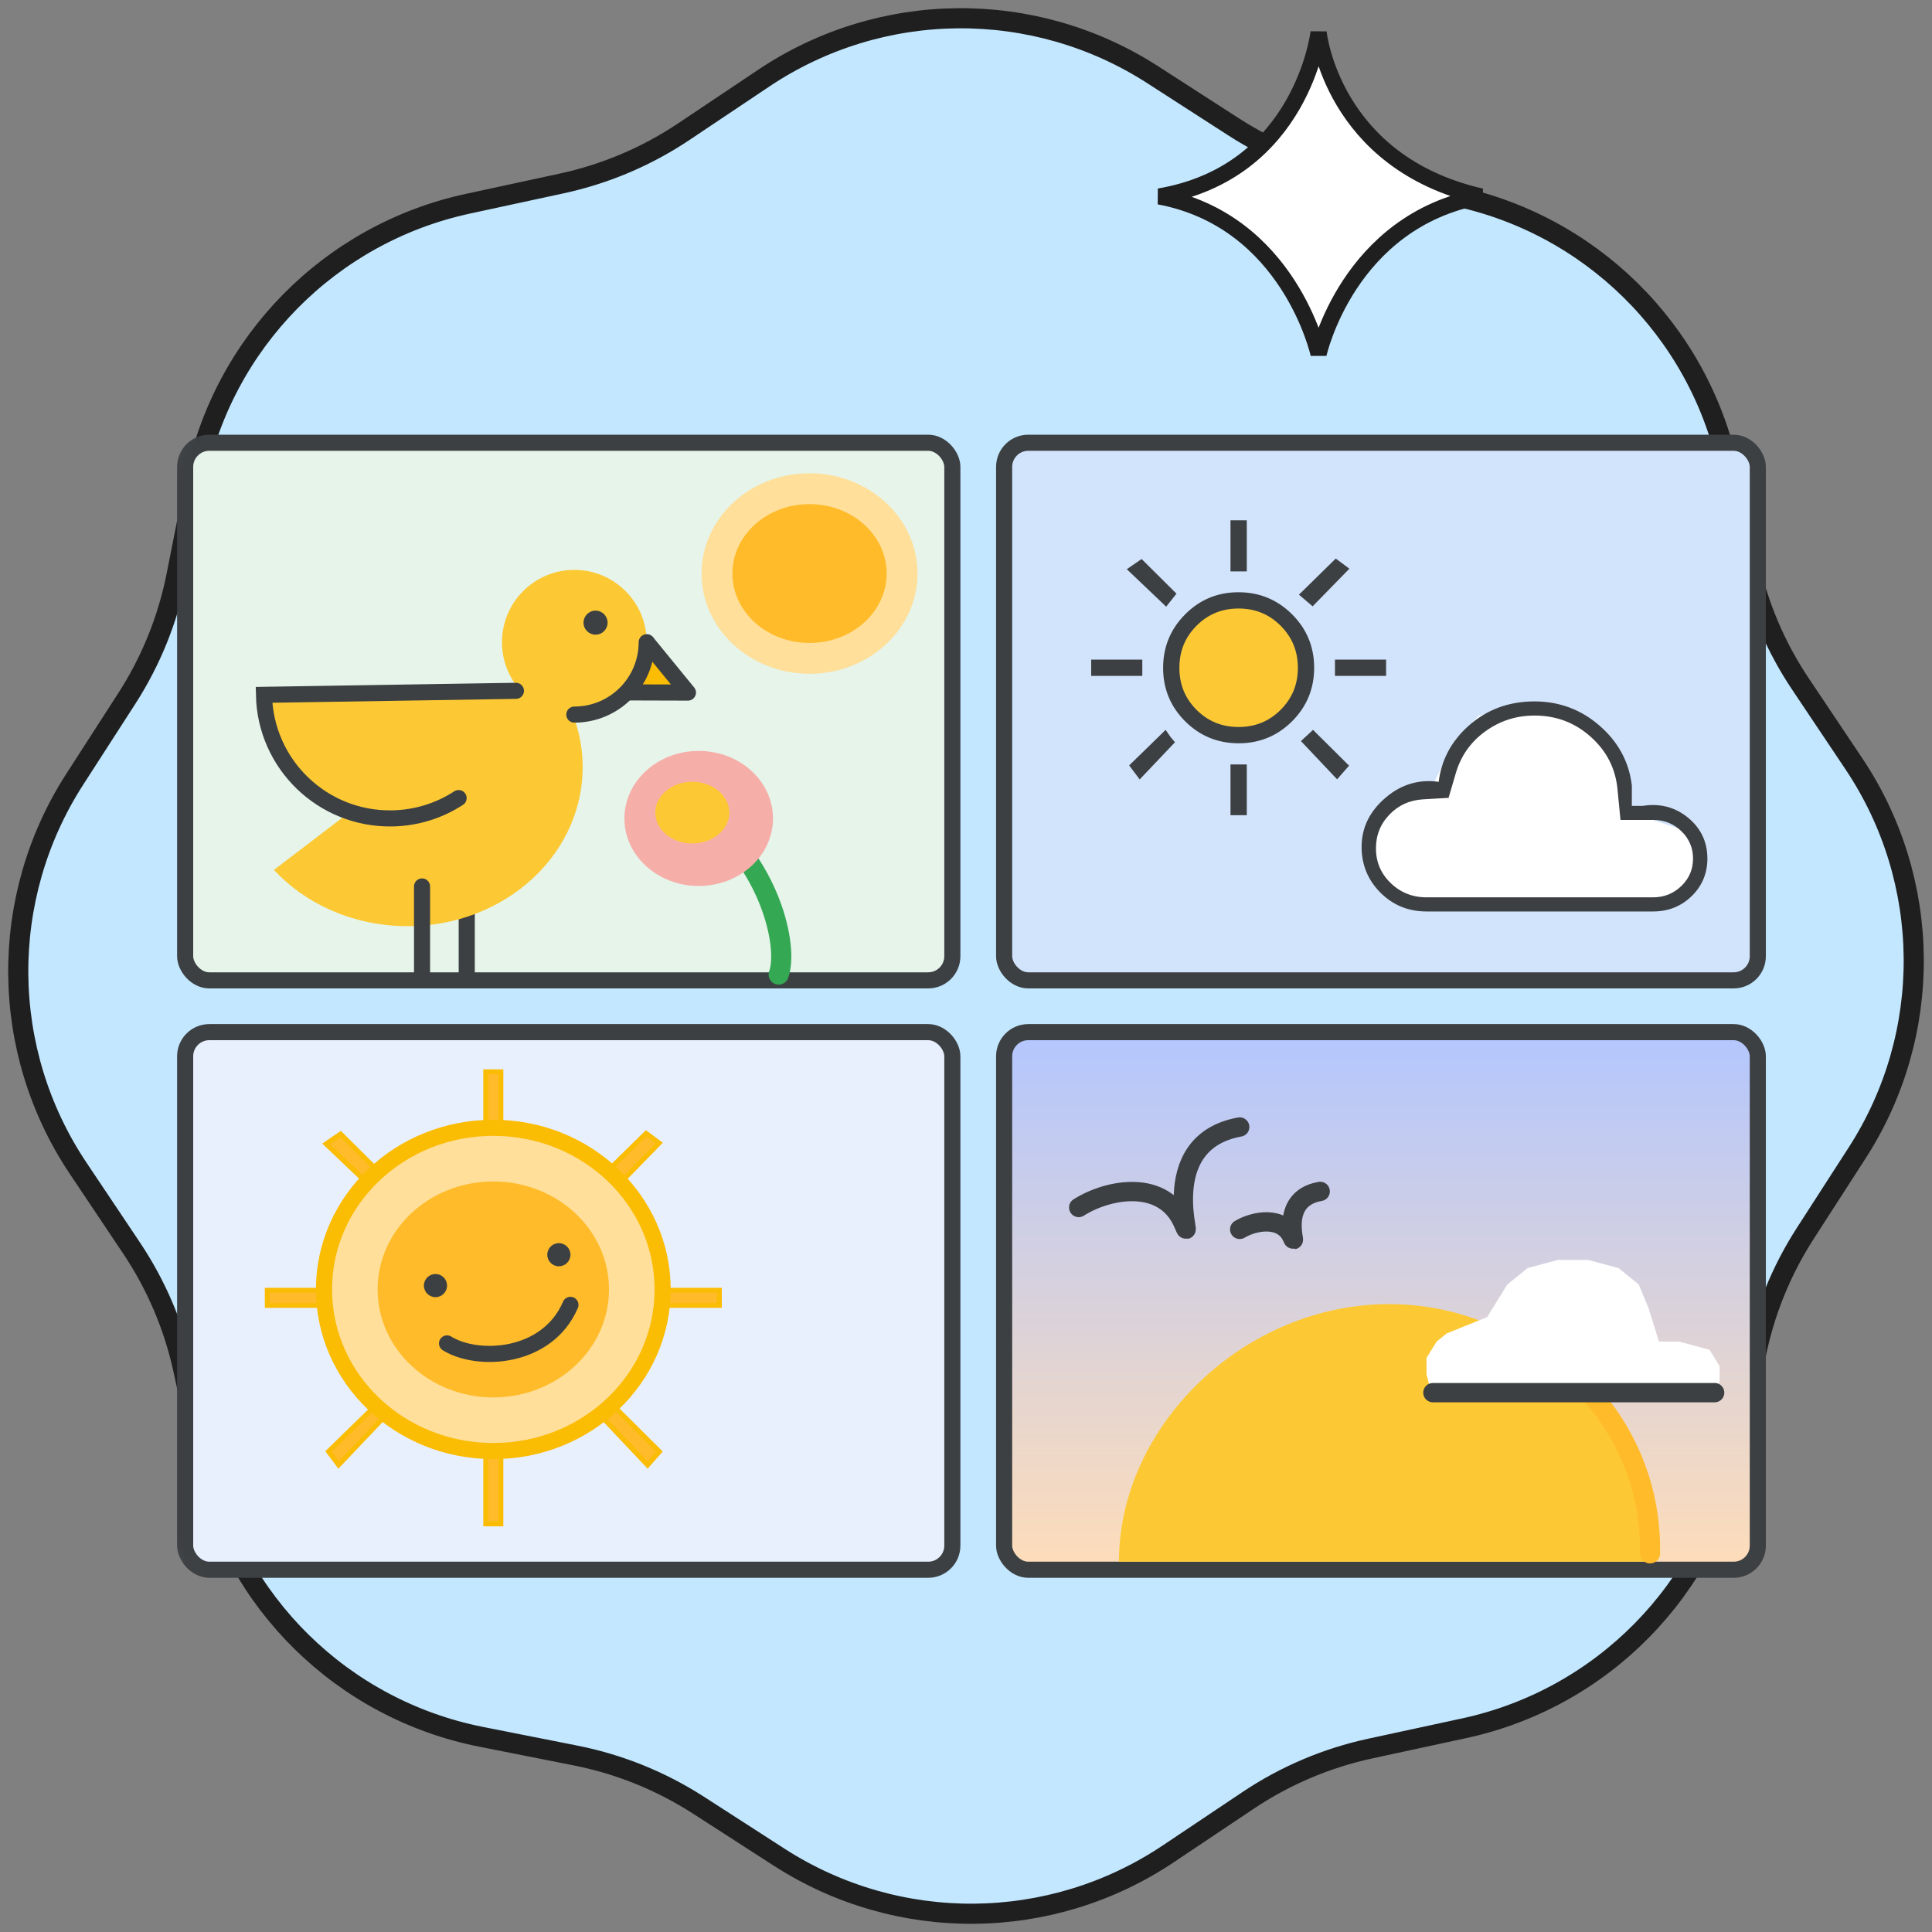 <svg width="120" height="120" viewBox="0 0 120 120" fill="none" xmlns="http://www.w3.org/2000/svg">
<rect x="0" y="0" width="120" height="120" fill="#808080" stroke="none"/>
<g clip-path="url(#clip0_1851_153)">
<path fill-rule="evenodd" clip-rule="evenodd" d="M43.388 112.126C41.056 110.623 38.461 109.574 35.74 109.036L29.888 107.877C21.281 106.174 14.509 99.519 12.655 90.943L11.395 85.112C10.809 82.4 9.716 79.824 8.172 77.519L4.853 72.562C-0.029 65.271 -0.111 55.777 4.642 48.402L7.874 43.388C9.377 41.056 10.426 38.461 10.964 35.74L12.123 29.888C13.826 21.281 20.481 14.509 29.057 12.655L34.888 11.395C37.599 10.809 40.176 9.716 42.481 8.172L47.438 4.853C54.729 -0.029 64.223 -0.111 71.598 4.642L76.612 7.874C78.944 9.377 81.539 10.426 84.26 10.964L90.112 12.123C98.719 13.826 105.491 20.481 107.345 29.057L108.605 34.888C109.191 37.599 110.284 40.176 111.828 42.481L115.147 47.438C120.029 54.729 120.111 64.223 115.358 71.598L112.126 76.612C110.623 78.944 109.574 81.539 109.036 84.26L107.877 90.112C106.174 98.719 99.519 105.491 90.943 107.345L85.112 108.605C82.4 109.191 79.824 110.284 77.519 111.828L72.562 115.147C65.271 120.029 55.777 120.111 48.402 115.358L43.388 112.126Z" fill="#C2E7FF" stroke="#1F1F1F" stroke-width="1.25"/>
<path d="M92 12.202C82.707 10.081 81.899 2 81.899 2C81.899 2 80.889 10.687 72 12.202C80.081 13.717 81.899 22 81.899 22C81.899 22 83.717 13.717 92 12.202Z" fill="white" stroke="#1F1F1F"/>
<mask id="mask0_1851_153" style="mask-type:alpha" maskUnits="userSpaceOnUse" x="0" y="0" width="125" height="125">
<circle cx="62.5" cy="62.5" r="62.5" fill="#E8F0FE"/>
</mask>
<g mask="url(#mask0_1851_153)">
<rect x="11.5" y="64.108" width="47.652" height="33.392" rx="1.5" fill="#E8F0FE" stroke="#3C4043"/>
<path d="M12.189 94.183L21.586 78.666L30.149 92.746H53.341L39.046 69.266L26.339 86.772L25.573 85.459L39.046 66.803L55.674 94.183H12.189ZM14.655 92.746H28.616L21.586 81.047L14.655 92.746Z" fill="#E8F0FE"/>
<rect x="62.368" y="64.108" width="46.813" height="33.392" rx="1.5" fill="url(#paint0_linear_1851_153)" stroke="#3C4043"/>
<rect x="62.368" y="27.5" width="46.813" height="33.392" rx="1.5" fill="#D2E3FC" stroke="#3C4043"/>
<ellipse cx="76.93" cy="41.254" rx="4.614" ry="4.194" fill="#FCC934"/>
<path d="M76.578 35.192V35.342H76.728H77.139H77.29V35.192V32.618V32.468H77.139H76.728H76.578V32.618V35.192ZM81.416 37.364L81.522 37.455L81.62 37.354L83.466 35.462L83.586 35.339L83.448 35.236L83.083 34.966L82.98 34.89L82.889 34.979L81.02 36.813L80.902 36.928L81.028 37.035L81.416 37.364ZM83.067 41.681V41.831H83.217H85.792H85.942V41.681V41.27V41.12H85.792H83.217H83.067V41.27V41.681ZM76.578 50.334V50.484H76.728H77.139H77.29V50.334V47.783V47.633H77.139H76.728H76.578V47.783V50.334ZM72.299 37.346L72.417 37.46L72.519 37.331L72.79 36.99L72.873 36.885L72.778 36.79L70.979 35.004L70.891 34.916L70.789 34.986L70.377 35.268L70.225 35.373L70.359 35.501L72.299 37.346ZM82.932 48.062L83.045 48.182L83.154 48.058L83.495 47.67L83.588 47.564L83.488 47.465L81.654 45.643L81.552 45.541L81.446 45.639L81.129 45.933L81.017 46.036L81.121 46.146L82.932 48.062ZM67.926 41.681V41.831H68.076H70.65H70.8V41.681V41.27V41.12H70.65H68.076H67.926V41.27V41.681ZM70.695 48.037L70.801 48.179L70.924 48.051L72.687 46.193L72.779 46.096L72.694 45.994L72.58 45.858L72.478 45.711L72.377 45.565L72.25 45.689L70.428 47.464L70.334 47.556L70.413 47.661L70.695 48.037ZM73.718 44.695C74.601 45.575 75.676 46.017 76.935 46.017C78.194 46.017 79.268 45.574 80.15 44.691C81.032 43.809 81.475 42.733 81.475 41.475C81.475 40.216 81.03 39.141 80.143 38.259C79.257 37.377 78.181 36.935 76.924 36.935C75.668 36.935 74.595 37.38 73.715 38.267C72.834 39.153 72.393 40.229 72.393 41.485C72.393 42.742 72.836 43.814 73.718 44.695ZM79.649 44.195C78.906 44.935 78.003 45.305 76.93 45.305C75.857 45.305 74.955 44.936 74.215 44.197C73.474 43.458 73.104 42.555 73.104 41.48C73.104 40.405 73.474 39.501 74.213 38.759C74.952 38.017 75.854 37.646 76.929 37.646C78.004 37.646 78.908 38.017 79.65 38.76C80.393 39.504 80.763 40.407 80.763 41.48C80.763 42.552 80.392 43.454 79.649 44.195Z" fill="#3C4043" stroke="#3C4043" stroke-width="0.3"/>
<path d="M90.42 45.892L89.008 48.726L87.596 49.434L86.183 50.143L85.478 50.851L84.772 52.268V53.685L86.183 55.102L87.596 55.811H101.717H103.835L104.541 55.102L105.247 54.394V52.977L104.541 51.56L102.423 50.851H101.011L100.304 48.017L99.598 45.892L98.186 44.475L96.068 43.766H93.95L91.832 44.475L90.42 45.892Z" fill="white"/>
<path d="M99.291 45.152L99.228 45.225L99.291 45.152C98.155 44.162 96.827 43.666 95.31 43.666C93.749 43.666 92.41 44.157 91.299 45.14C90.216 46.098 89.597 47.278 89.446 48.675C88.223 48.478 87.126 48.784 86.162 49.592C85.172 50.42 84.671 51.425 84.671 52.602C84.671 53.686 85.052 54.611 85.81 55.371C86.569 56.132 87.504 56.513 88.608 56.513H102.673C103.593 56.513 104.371 56.205 105.002 55.589C105.633 54.973 105.949 54.217 105.949 53.326C105.949 52.32 105.556 51.495 104.774 50.857C103.994 50.222 103.082 49.988 102.047 50.153H101.256V48.792H101.256L101.255 48.78C101.083 47.352 100.427 46.142 99.291 45.152ZM100.733 50.737L100.742 50.827H100.833H102.677C103.396 50.827 104.004 51.07 104.506 51.556L104.575 51.485L104.506 51.556C105.008 52.043 105.257 52.631 105.257 53.328C105.257 54.025 105.007 54.614 104.502 55.102C103.998 55.591 103.389 55.835 102.671 55.835H88.608C87.705 55.835 86.941 55.53 86.309 54.92C85.678 54.311 85.363 53.57 85.363 52.691C85.363 51.847 85.651 51.128 86.228 50.528C86.804 49.927 87.524 49.601 88.392 49.547C88.392 49.547 88.392 49.547 88.392 49.547L89.826 49.465L89.896 49.462L89.916 49.394L90.309 48.056L90.309 48.056L90.31 48.054C90.622 46.94 91.242 46.044 92.171 45.364C93.101 44.684 94.147 44.344 95.313 44.344C96.681 44.344 97.865 44.792 98.868 45.688C99.871 46.584 100.436 47.686 100.564 48.998L100.733 50.737Z" fill="#3C4043" stroke="#3C4043" stroke-width="0.2"/>
<rect x="11.5" y="27.5" width="47.652" height="33.392" rx="1.5" fill="#E6F4EA" stroke="#3C4043"/>
<path d="M28.99 52.468V60.497" stroke="#3C4043" stroke-linecap="round"/>
<path fill-rule="evenodd" clip-rule="evenodd" d="M17.013 54.034C20.895 58.196 27.758 58.713 32.343 55.19C36.906 51.682 37.495 45.489 33.661 41.324L17.013 54.034Z" fill="#FCC934"/>
<path fill-rule="evenodd" clip-rule="evenodd" d="M40.184 39.904L42.729 43.017L38.542 43.005L40.184 39.904Z" fill="#FBBC04"/>
<path fill-rule="evenodd" clip-rule="evenodd" d="M40.184 39.904L42.729 43.017L38.542 43.005L40.184 39.904Z" stroke="#3C4043" stroke-linejoin="round"/>
<path d="M26.214 55.06V60.498" stroke="#3C4043" stroke-linecap="round"/>
<path fill-rule="evenodd" clip-rule="evenodd" d="M40.168 39.891C40.168 42.373 38.156 44.385 35.673 44.385C33.191 44.385 31.179 42.373 31.179 39.891C31.179 37.408 33.191 35.396 35.673 35.396C38.156 35.396 40.168 37.408 40.168 39.891" fill="#FCC934"/>
<path d="M35.673 44.385C38.156 44.385 40.168 42.373 40.168 39.89" stroke="#3C4043" stroke-linecap="round"/>
<path fill-rule="evenodd" clip-rule="evenodd" d="M16.397 43.158C16.48 47.48 20.05 50.915 24.372 50.832C28.673 50.749 32.101 47.21 32.046 42.908L16.397 43.158Z" fill="#FCC934"/>
<path d="M32.045 42.908L16.395 43.158C16.479 47.48 20.049 50.915 24.37 50.832C25.889 50.803 27.299 50.343 28.485 49.571" stroke="#3C4043" stroke-linecap="round"/>
<circle cx="0.747" cy="0.747" r="0.747" transform="matrix(-1 0 0 1 37.738 37.927)" fill="#3C4043"/>
<path d="M102.5 97C102.5 97 95.282 97 86.287 97C77.292 97 69.5 97 69.5 97C69.5 88.534 77.292 81 86.287 81C95.282 81 102.5 88.534 102.5 97Z" fill="#FCC934"/>
<ellipse cx="50.281" cy="35.623" rx="6.706" ry="6.227" fill="#FFDF99"/>
<ellipse cx="50.281" cy="35.623" rx="4.79" ry="4.311" fill="#FFBB29"/>
<path d="M48.365 60.532C49.004 58.776 47.79 53.538 43.574 50.473" stroke="#34A853" stroke-width="1.25" stroke-linecap="round"/>
<ellipse cx="43.398" cy="50.835" rx="4.614" ry="4.194" fill="#F6AEA9"/>
<ellipse cx="43" cy="50.473" rx="2.299" ry="1.916" fill="#FCC934"/>
<path d="M30.168 70.756V70.906H30.318H30.963H31.113V70.756V66.718V66.568H30.963H30.318H30.168V66.718V70.756ZM37.724 74.096L37.831 74.187L37.929 74.087L40.824 71.118L40.943 70.996L40.806 70.893L40.234 70.469L40.131 70.393L40.039 70.483L37.108 73.359L36.991 73.474L37.116 73.58L37.724 74.096ZM40.345 80.933V81.083H40.495H44.532H44.682V80.933V80.287V80.137H44.532H40.495H40.345V80.287V80.933ZM30.168 94.502V94.652H30.318H30.963H31.113V94.502V90.501V90.351H30.963H30.318H30.168V90.501V94.502ZM23.43 74.072L23.549 74.185L23.651 74.057L24.075 73.522L24.158 73.417L24.063 73.323L21.242 70.52L21.154 70.433L21.052 70.503L20.406 70.945L20.253 71.05L20.388 71.178L23.43 74.072ZM40.109 90.881L40.222 91.001L40.331 90.877L40.866 90.269L40.959 90.162L40.859 90.063L37.983 87.205L37.88 87.104L37.775 87.202L37.277 87.663L37.166 87.766L37.27 87.876L40.109 90.881ZM16.598 80.933V81.083H16.748H20.786H20.936V80.933V80.287V80.137H20.786H16.748H16.598V80.287V80.933ZM20.924 90.849L21.031 90.992L21.153 90.863L23.919 87.95L24.01 87.853L23.925 87.751L23.745 87.534L23.583 87.3L23.482 87.154L23.355 87.278L20.497 90.062L20.403 90.154L20.482 90.26L20.924 90.849ZM25.658 85.598C27.026 86.963 28.691 87.646 30.642 87.646C32.594 87.646 34.258 86.961 35.625 85.593C36.992 84.224 37.676 82.56 37.676 80.608C37.676 78.656 36.988 76.993 35.614 75.626C34.239 74.259 32.574 73.574 30.626 73.574C28.677 73.574 27.017 74.263 25.652 75.637C24.288 77.011 23.604 78.677 23.604 80.625C23.604 82.573 24.29 84.234 25.658 85.598ZM34.959 84.935C33.777 86.113 32.339 86.701 30.634 86.701C28.93 86.701 27.493 86.114 26.316 84.938C25.138 83.762 24.55 82.325 24.55 80.617C24.55 78.909 25.137 77.469 26.313 76.289C27.488 75.109 28.925 74.519 30.634 74.519C32.342 74.519 33.781 75.109 34.961 76.291C36.142 77.473 36.731 78.912 36.731 80.616C36.731 82.32 36.141 83.757 34.959 84.935Z" fill="#FFBB29" stroke="#FBBC04" stroke-width="0.3"/>
<path d="M41.158 80.089C41.158 85.613 36.471 90.128 30.64 90.128C24.81 90.128 20.123 85.613 20.123 80.089C20.123 74.566 24.81 70.05 30.64 70.05C36.471 70.05 41.158 74.566 41.158 80.089Z" fill="#FFDF99" stroke="#FBBC04"/>
<ellipse cx="30.64" cy="80.089" rx="7.186" ry="6.706" fill="#FFBB29"/>
<circle cx="27.048" cy="79.85" r="0.719" fill="#3C4043"/>
<circle cx="34.712" cy="77.933" r="0.719" fill="#3C4043"/>
<path d="M27.766 83.442C29.682 84.629 33.994 84.4 35.431 81.047" stroke="#3C4043" stroke-linecap="round"/>
<path d="M102.485 96.481C102.547 93.361 101.603 90.198 99.581 87.511C98.326 85.844 96.869 84.573 95.31 83.653" stroke="#FFBB29" stroke-width="1.25" stroke-linecap="round"/>
<path d="M93.625 79.778L92.37 81.807L91.115 82.314L89.859 82.822L89.231 83.329L88.604 84.343V85.358L88.859 86.372L90.115 86.879H103.669H105.552L106.179 86.372L106.807 85.865V84.851L106.179 83.836L104.296 83.329H103.041L102.413 81.3L101.785 79.778L100.53 78.764L98.647 78.257H96.764L94.881 78.764L93.625 79.778Z" fill="white"/>
<path d="M89 86.5L106.5 86.5" stroke="#3C4043" stroke-width="1.2" stroke-linecap="round"/>
<path d="M67 75C68.833 73.833 72.3 73.2 73.5 76C74.357 78 71.5 71 77 70" stroke="#3C4043" stroke-width="1.2" stroke-linecap="round"/>
<path d="M77 76.359C77.917 75.809 79.65 75.51 80.25 76.831C80.679 77.775 79.25 74.472 82 74" stroke="#3C4043" stroke-width="1.2" stroke-linecap="round"/>
</g>
</g>
<defs>
<linearGradient id="paint0_linear_1851_153" x1="85.775" y1="63.608" x2="85.775" y2="98" gradientUnits="userSpaceOnUse">
<stop stop-color="#B2C6FF"/>
<stop offset="1" stop-color="#FFDDB8"/>
</linearGradient>
<clipPath id="clip0_1851_153">
<rect width="120" height="120" fill="white"/>
</clipPath>
</defs>
</svg>
